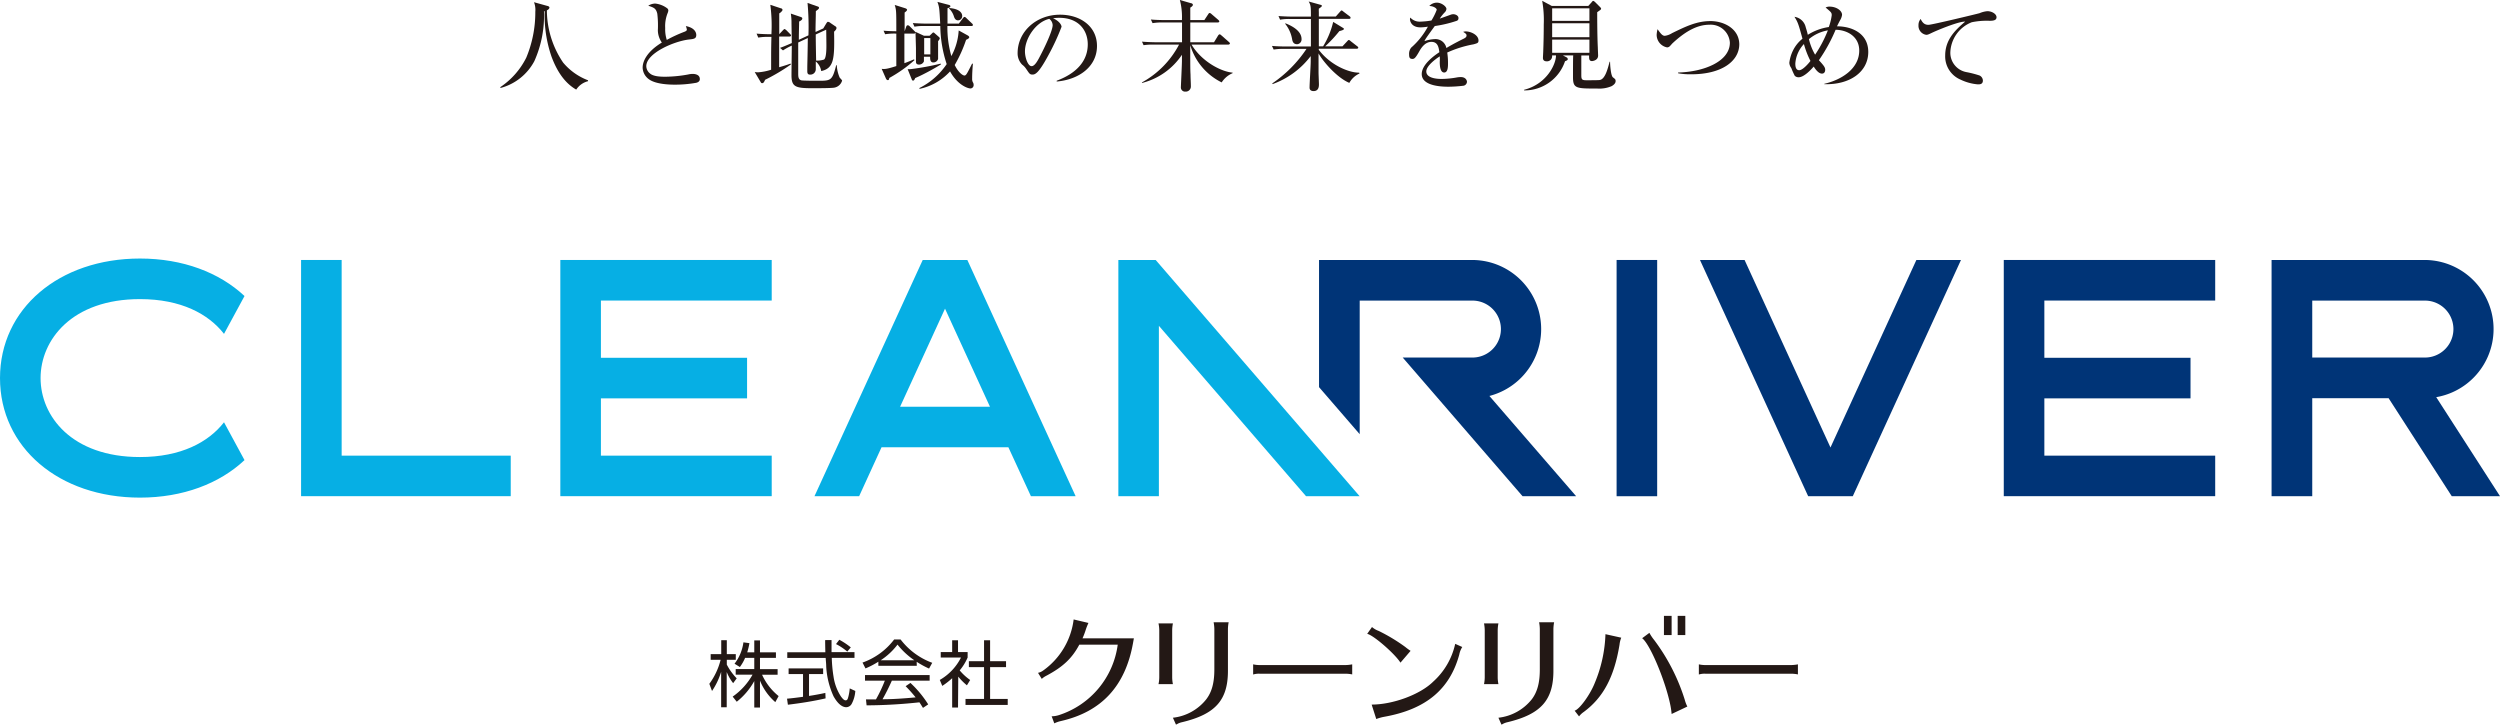 <svg xmlns="http://www.w3.org/2000/svg" viewBox="0 0 520.63 150.94"><defs><style>.cls-1{fill:#231815;}.cls-2{fill:#003477;}.cls-3{fill:#06afe4;}</style></defs><g id="レイヤー_2" data-name="レイヤー 2"><g id="レイヤー_1-2" data-name="レイヤー 1"><path class="cls-1" d="M122.46,16.91A4.14,4.14,0,0,0,120,18.66c-2.56-1.46-4.12-4.1-5.15-6.88a26.44,26.44,0,0,1-1.42-9.45l-.15,0a23.17,23.17,0,0,1-2,10.4,11.22,11.22,0,0,1-7,5.58l-.13-.14A15.93,15.93,0,0,0,109.6,12a24.46,24.46,0,0,0,1.88-9.54,4.53,4.53,0,0,0-.27-2l2.76.77c.12,0,.45.14.45.33s-.16.43-.53.59a19.5,19.5,0,0,0,3.38,10.88,12.53,12.53,0,0,0,5.19,3.69Z"/><path class="cls-1" d="M145,17.24a25.13,25.13,0,0,1-4.41.39c-.74,0-3.94,0-5.46-1.13a3.1,3.1,0,0,1-1.3-2.41c0-1.32.87-3.32,4-5.23A4.53,4.53,0,0,1,137,6.3a20.32,20.32,0,0,0-.12-3.46c-.27-1.11-.7-1.25-1.88-1.65a2.82,2.82,0,0,1,1.42-.45,5,5,0,0,1,2.54,1,.58.58,0,0,1,.22.47,2,2,0,0,1-.16.56,7.24,7.24,0,0,0-.49,3.09,7.1,7.1,0,0,0,.33,2.45,29.15,29.15,0,0,1,3.72-1.71c.29-.12.46-.23.46-.45a3.6,3.6,0,0,0-.21-.72C145,5.85,145,7.13,145,7.29c0,.76-.5.83-1.47.93-3.15.35-8.94,2.86-8.94,5.56a2,2,0,0,0,.77,1.52c.76.68,2.47.68,3.23.68a27.46,27.46,0,0,0,4.72-.47,4.54,4.54,0,0,1,.92-.12c.19,0,1.51,0,1.51,1.07C145.76,17,145.24,17.18,145,17.24Z"/><path class="cls-1" d="M159.33,16.62c-.12.27-.29.7-.57.7s-.27-.12-.38-.28L157.17,15a4.32,4.32,0,0,0,.7.06,11.11,11.11,0,0,0,2.72-.54c0-4,0-4.41.06-6.84h-.51a11.25,11.25,0,0,0-2.23.15L157.56,7c1.2.11,2.53.13,3.09.13A33.13,33.13,0,0,0,160.42,1l2.23.74c.14,0,.31.15.31.33s-.41.58-.68.72c0,.91,0,2.89,0,4.33l.76-.81c.23-.22.25-.26.33-.26s.31.16.37.22l.8.81c.17.16.19.2.19.33s-.19.2-.31.2h-2.16c0,2.66,0,3,0,6.39,1.42-.41,1.83-.56,2.37-.76l.08.18A39.56,39.56,0,0,1,159.33,16.62Zm14.42,1.63c-.62.12-3.71.12-4.57.12-3.52,0-4.35-.28-4.35-2.71,0-.89.06-5.2.06-6.16a11.6,11.6,0,0,0-1.83,1l-.62-.53c.74-.27,1.24-.47,2.45-1,0-.64-.06-3.79-.06-4.49a12,12,0,0,0-.14-1.65l2,.68c.33.1.39.21.39.33,0,.31-.39.52-.66.64,0,.88-.06,2-.06,3.81l2-.93a54.84,54.84,0,0,0-.19-6.75l2,.7c.25.08.39.14.39.31s-.08.28-.66.7c0,1.17-.08,3.25-.06,4.34l1.61-.74.57-.95c.23-.37.31-.43.41-.43a1,1,0,0,1,.52.25l1,.68a.4.4,0,0,1,.25.35c0,.31-.31.6-.5.78.11,5.58,0,7.62-2.68,8.2a3.25,3.25,0,0,0-1.13-2c0,.25,0,1.46,0,1.63a1.13,1.13,0,0,1-1.17,1.11c-.37,0-.6-.12-.6-.72,0,0,0-.25,0-.56,0-1,.06-2.16.11-6.34l-2,.93c0,.9,0,5.41,0,6.42,0,.58,0,1.26.6,1.45.28.1,2.94.1,3.48.1,2.72,0,3,0,3.83-3.24l.12,0a7.46,7.46,0,0,0,.6,2.57c.06.1.51.52.51.64A2.06,2.06,0,0,1,173.75,18.25ZM172.06,6.18l-2.18,1c0,1.46.06,4.39.08,5.44a4.88,4.88,0,0,0,1.63-.21c.51-.31.51-2.29.51-3C172.1,9.39,172.08,7,172.06,6.18Z"/><path class="cls-1" d="M190.34,7h-2v6.16c.68-.24,1.27-.49,2-.8l.11.16a28.86,28.86,0,0,1-5.24,3.71c-.08.31-.1.46-.32.46s-.36-.25-.42-.4l-.86-1.95c.62.06,1,.08,3.05-.58V7a12.12,12.12,0,0,0-2.33.13l-.33-.74c.89.08,1.57.1,2.66.12,0-4.16,0-4.41-.33-5.48l2.1.66c.35.1.47.23.47.37s-.31.43-.51.54V6.51h0l.35-1a.36.36,0,0,1,.31-.25.63.63,0,0,1,.39.21l1,1c.1.1.2.18.2.31S190.48,7,190.34,7Zm.26,9.25c-.1.23-.24.54-.45.54s-.25-.21-.33-.39l-.8-2a5.85,5.85,0,0,0,.6,0,53.75,53.75,0,0,0,6.28-1.15l.08.14C195.24,13.88,192.48,15.47,190.6,16.25Zm11.5,2.17c-.52,0-2.64-.66-4.25-3.55a11.92,11.92,0,0,1-6.32,3.63l-.1-.15a14.81,14.81,0,0,0,5.72-5,26.23,26.23,0,0,1-1.33-7.93h-3.16a10.48,10.48,0,0,0-2.22.14l-.35-.76c1.25.1,2.72.12,2.94.12h2.77c-.17-3.13-.17-3.4-.58-4.53l2.28.6c.27.06.42.14.42.33s-.29.31-.6.39c0,.51,0,2.76,0,3.21h2.35l.86-1.13c.11-.12.21-.27.31-.27a.6.6,0,0,1,.39.23l1.18,1.13a.45.45,0,0,1,.2.31c0,.19-.18.23-.31.23h-5a21.57,21.57,0,0,0,.82,6.26,12.65,12.65,0,0,0,1.53-5.34l1.81,1c.12.06.39.23.39.41s-.25.38-.66.54a28.06,28.06,0,0,1-2.37,5.25c.87,1.77,1.8,2.19,2,2.19.37,0,.5-.25,1.63-2.5l.16.07c-.1,1.05-.16,2.12-.16,3.19a1.43,1.43,0,0,0,.23.78,1.05,1.05,0,0,1,.08.45A.68.68,0,0,1,202.1,18.42Zm-6.74-9.85c0,.58,0,3.58,0,3.69a1,1,0,0,1-1,.74c-.68,0-.66-.76-.66-1.18h-1.29c0,.19,0,.85,0,.95a1.08,1.08,0,0,1-1,.68c-.66,0-.66-.43-.66-.66s0-.53,0-.62c0-.7,0-1.44,0-2.14,0-.2-.08-2.8-.1-3.4l1.75.81h1.19l.52-.5c.1-.1.18-.18.26-.18a.42.42,0,0,1,.25.14l.8.7c.15.12.29.25.29.39S195.51,8.42,195.36,8.57Zm-1.61-.64h-1.29v3.4h1.29Zm5.79-3.69c-.59,0-.76-.47-.88-.8a3.81,3.81,0,0,0-1-1.65l0-.12c2.27.18,2.72,1.09,2.72,1.65A.89.89,0,0,1,199.54,4.24Z"/><path class="cls-1" d="M220.06,16.81c1.51-.58,6.47-2.53,6.47-7.58,0-2.86-1.85-5.52-5.93-5.52a8.17,8.17,0,0,0-1.3.1c1.38.6,1.77,1.46,1.77,1.77a46.87,46.87,0,0,1-2.66,5.77c-2.14,4-2.84,4.18-3.42,4.18s-.68-.31-1.31-1.21a3.55,3.55,0,0,0-.83-.87,3.37,3.37,0,0,1-.93-2.39c0-4.43,3.84-8,8.84-8,4.23,0,7.69,2.43,7.69,6.51,0,4.28-3.71,7-8.39,7.41Zm-6.61-6.12c0,1.32.62,3.09,1.38,3.09s1.46-1.52,1.89-2.33c.66-1.25,2.5-5,2.5-6.22a1.74,1.74,0,0,0-.7-1.3C215.71,4.57,213.45,8,213.45,10.69Z"/><path class="cls-1" d="M252.82,8.8l.84-1.38c.08-.13.21-.27.33-.27s.23.1.37.22l1.57,1.38c.12.11.2.19.2.31s-.18.23-.33.23h-7.66c2.2,3.65,6.32,5.67,8.55,5.83v.12a5,5,0,0,0-2.27,1.92,12.65,12.65,0,0,1-6.55-7.77c0,3.9,0,5.13.06,6.14,0,.68.07,1.75.07,2.41a1.07,1.07,0,0,1-1.14,1.14.87.87,0,0,1-.94-.93c0-.25.22-4.62.22-5.46V11.41a14.16,14.16,0,0,1-8.32,5.87l0-.12a19.13,19.13,0,0,0,7.72-7.87h-5.17a12.93,12.93,0,0,0-2.22.12l-.33-.74c1.23.11,2.7.13,2.92.13h5.42V4.68h-3.91a12.41,12.41,0,0,0-2.23.14l-.35-.76c1.26.12,2.72.12,2.95.12h3.52A14.28,14.28,0,0,0,245.71,0L248,.66c.13,0,.42.12.42.35s-.31.43-.54.58V4.18h2.93l.8-1.21c.06-.11.18-.27.31-.27a.77.77,0,0,1,.37.22l1.42,1.22c.12.12.21.19.21.33s-.19.21-.31.21h-5.73c0,.8,0,2.8,0,4.12Z"/><path class="cls-1" d="M267.46,10.18a12.28,12.28,0,0,0-2.22.14l-.35-.76c1.25.12,2.72.12,2.94.12H273c0-1.89,0-3.81,0-5.72H268.8a10.61,10.61,0,0,0-2.22.14l-.33-.76c1.25.1,2.7.12,2.92.12H273c0-1.92,0-2.37-.47-3.15L275,1c.25.06.29.16.29.25s-.41.43-.64.55a5.35,5.35,0,0,0,0,.72v.93h3.52l.89-1c.21-.23.23-.27.33-.27s.16.06.37.23l1.32,1a.37.37,0,0,1,.18.29c0,.18-.16.23-.31.23h-6.3c0,2.63,0,2.92,0,5.72h.89a17.31,17.31,0,0,0,2.1-5.09l2,1.22c.2.12.22.12.22.25s-.1.24-.94.45a28.38,28.38,0,0,1-2.95,3.17h3.6l1-1.07c.19-.21.25-.25.31-.25s.15,0,.39.23l1.4,1.09c.11.08.19.15.19.29s-.19.21-.33.21h-7.89v.22c2.35,3.13,6.2,4.78,8.4,4.76l.09.17A4.59,4.59,0,0,0,281,17.26c-2.68-1.13-5.59-4.61-6.41-6.14,0,2.15,0,2.72,0,4,0,.39.08,2.08.08,2.43s0,1.42-1.11,1.42c-.49,0-.84-.22-.84-.72,0-.86.24-4.63.24-5.4V11.68a17.33,17.33,0,0,1-7.93,5.83l-.08-.14a26.41,26.41,0,0,0,7.13-7.19Zm.25-5.32c.76.31,3.34,1.34,3.34,3.28a1,1,0,0,1-.91,1.07c-.86,0-1-.68-1.07-1.14a7,7,0,0,0-1.44-3.13Z"/><path class="cls-1" d="M306.87,9.23a23,23,0,0,0-5.48,1.71,14.06,14.06,0,0,1,.16,2.24c0,.66,0,1.92-.8,1.92s-.92-1.32-.92-2.21a8.88,8.88,0,0,0,0-1.15c-.92.58-2.8,2-2.8,3.13,0,1.57,2.68,1.57,3.28,1.57a19,19,0,0,0,3.17-.33,5,5,0,0,1,.74-.06c1,0,1.28.68,1.28,1a.89.89,0,0,1-.7.8,28,28,0,0,1-3.13.21c-1.32,0-5.59-.09-5.59-2.64,0-2,2.64-3.87,3.67-4.55-.14-1.1-.37-2.15-1.65-2.15s-2.08,1.18-2.49,1.9c-.84,1.52-1.11,1.65-1.46,1.65-.54,0-.7-.25-.7-.91a2.09,2.09,0,0,1,.43-1.44,15.56,15.56,0,0,0,3.48-4.37,10.49,10.49,0,0,1-1.54.15c-1.94,0-2.19-1.38-2.19-1.67a.94.94,0,0,1,.07-.37,2.63,2.63,0,0,0,2.18.84,15.64,15.64,0,0,0,2.22-.23,12.64,12.64,0,0,0,1.1-2.22c0-.37-.77-.8-1.55-.8a2.18,2.18,0,0,1,1.57-.7c1,0,2,.82,2,1.31a1.15,1.15,0,0,1-.39.75,8.67,8.67,0,0,0-1,1.27l2.35-.84a1.39,1.39,0,0,1,.46-.08c.51,0,1.09.31,1.09.8s-.29.56-.62.66a24.92,24.92,0,0,1-4.31,1c-.33.45-1.83,2.49-2,2.84-.06.1-.14.27-.16.31a7.3,7.3,0,0,1,2.31-.43A2.31,2.31,0,0,1,301.21,10c.51-.31,1.79-1.05,3.6-1.94.49-.24.6-.43.6-.68s-.13-.39-.7-.74a1.56,1.56,0,0,1,.53-.1c1.07,0,2.66.74,2.66,1.89C307.9,8.94,307.69,9,306.87,9.23Z"/><path class="cls-1" d="M335.63,17.94a6.53,6.53,0,0,1-3,.5c-4.39,0-5.05,0-5.05-2.39,0-1.69,0-4.06.05-4.51h-2.15l.77.41a.43.43,0,0,1,.24.39c0,.16-.22.29-.57.41a8.91,8.91,0,0,1-8.53,6.08V18.7c4.71-1.19,6.65-5.31,6.65-7.16h-.82a1.06,1.06,0,0,1-1.12,1.23c-.39,0-.78-.14-.78-.72,0-.21.06-1.13.06-1.32.07-1.85.11-3.77.11-5.62a23,23,0,0,0-.33-4.95l2,1.08h7.6l.7-.77c.08-.1.2-.28.33-.28s.29.16.41.26l1,1c.18.19.23.25.23.35s-.05.19-.21.31l-.6.43c0,.75,0,4.82.13,7.4,0,.27.06,1.4.06,1.63,0,1-1.12,1.15-1.28,1.15-.6,0-.6-.54-.6-.93v-.24h-1.62c0,1.35,0,2.82,0,4.16,0,.88.22,1,1.05,1s2.55,0,2.78-.05c1.07-.16,1.62-2.08,2.06-3.81h.1c0,.68.16,2.93.6,3.26s.55.43.55.72C336.51,17.43,335.83,17.82,335.63,17.94ZM331,1.73h-7.76V4.35H331Zm0,3.11h-7.76V7.75H331Zm0,3.4h-7.76V11H331Z"/><path class="cls-1" d="M352.23,15.47a14.09,14.09,0,0,1-2.76-.21V15.1c5.3-.12,10.78-2.27,10.78-6.22A4,4,0,0,0,356,5.15c-2.33,0-4.74,1.13-7.64,3.81-.1.08-.47.52-.56.6a.84.84,0,0,1-.63.31A2.68,2.68,0,0,1,345,7.27a5.59,5.59,0,0,1,.19-1.19c.64.9,1,1.38,1.5,1.38a3.7,3.7,0,0,0,1.52-.56c2.91-1.42,5.18-2.51,8-2.51s6,1.6,6,4.88C362.16,12.71,358.6,15.47,352.23,15.47Z"/><path class="cls-1" d="M379.92,17.45c3.62-.83,7.27-3.17,7.27-6.92,0-2.85-2.41-4.29-4.92-4.33a34.5,34.5,0,0,1-3.48,6.34c1,1.1,1.31,1.47,1.31,2,0,.33-.14.79-.68.79-.76,0-1.46-1.07-1.71-1.47-.3.35-1.93,2.23-3.13,2.23a1.1,1.1,0,0,1-.82-.31,14.79,14.79,0,0,1-.72-1.61,2,2,0,0,1-.41-1.09,7.86,7.86,0,0,1,.74-2.51,7.24,7.24,0,0,1,2-2.51c-.83-3-.93-3.38-1.67-4.56a2.82,2.82,0,0,1,2.35,2.19c.14.45.31,1,.43,1.56a11.24,11.24,0,0,1,4.37-1.62,11,11,0,0,0,.61-2.46c0-.53-.12-.64-1.27-1.6a1.6,1.6,0,0,1,.84-.19c1.34,0,2.58.8,2.58,1.71a2.83,2.83,0,0,1-.42,1.15c-.45.85-.45.87-.63,1.24,3.06,0,6.51,1.44,6.51,5.34,0,4.14-3.82,6.88-9.17,6.71Zm-4.25-8.28a6.61,6.61,0,0,0-1.79,4.05c0,.36,0,1.4.81,1.4s2.18-1.7,2.34-1.93A18,18,0,0,1,375.67,9.17Zm1.05-1A11.63,11.63,0,0,0,378,11.39a26.18,26.18,0,0,0,2.66-5.07A8.39,8.39,0,0,0,376.72,8.14Z"/><path class="cls-1" d="M414.32,4.33a15.51,15.51,0,0,0-3.69.3A7,7,0,0,0,406.16,11,4.09,4.09,0,0,0,409.42,15a21.52,21.52,0,0,1,2.82.72,1.21,1.21,0,0,1,.7,1.05c0,.8-.66.8-1.05.8a10.32,10.32,0,0,1-3.63-1,5.24,5.24,0,0,1-3.17-5c0-3.17,1.9-5.17,4.16-7.06-1.09-.1-4.84,1.38-6.67,2.2-1,.48-1.13.54-1.44.54a1.89,1.89,0,0,1-1.61-2,1.93,1.93,0,0,1,.45-1.3c.44.93.93,1.22,1.63,1.22s10.2-2.29,10.65-2.43a5.29,5.29,0,0,1,1.61-.41c1,0,1.91.61,1.91,1.25S415.17,4.33,414.32,4.33Z"/><polygon class="cls-2" points="461.32 62.59 461.32 54.14 417.29 54.14 417.29 103.33 461.32 103.33 461.32 94.89 425.74 94.89 425.74 82.96 456.18 82.96 456.18 74.51 425.74 74.51 425.74 62.59 461.32 62.59"/><polygon class="cls-2" points="399.09 54.14 381.2 93.19 363.31 54.14 354.02 54.14 376.55 103.33 385.85 103.33 408.38 54.14 399.09 54.14"/><path class="cls-2" d="M520.63,103.33,507.35,82.71A14.39,14.39,0,0,0,505,54.14H473.06v49.19h8.47V82.92h15.9l13.15,20.41ZM481.53,62.6H505a5.93,5.93,0,0,1,0,11.86H481.53Z"/><path class="cls-2" d="M283.16,62.6h23.48a5.93,5.93,0,0,1,0,11.86H292.12l24.95,28.87h11.16L310.17,82.46a14.39,14.39,0,0,0-3.53-28.32H274.69V80.62l8.47,9.8Z"/><rect class="cls-2" x="336.66" y="54.14" width="8.45" height="49.2"/><polygon class="cls-3" points="106.36 103.33 62.7 103.33 62.7 54.14 71.15 54.14 71.15 94.89 106.36 94.89 106.36 103.33"/><polygon class="cls-3" points="160.71 62.59 160.71 54.14 116.69 54.14 116.69 103.33 160.71 103.33 160.71 94.89 125.14 94.89 125.14 82.96 155.58 82.96 155.58 74.51 125.14 74.51 125.14 62.59 160.71 62.59"/><path class="cls-3" d="M214.69,103.33H224L201.45,54.14h-9.29l-22.54,49.19h9.3l4.66-10.18H210ZM187.45,84.7l9.35-20.42,9.36,20.42Z"/><polygon class="cls-3" points="283.14 103.33 240.67 54.14 232.9 54.14 232.9 103.33 241.34 103.33 241.34 67.85 271.98 103.33 283.14 103.33"/><path class="cls-3" d="M46.65,87.94c-3.24,4.17-9,7.24-17.5,7.24-14.22,0-20.7-8.52-20.7-16.44s6.48-16.45,20.7-16.45c8.54,0,14.26,3.08,17.5,7.24l4.27-7.88c-5.21-4.89-12.84-7.81-21.77-7.81C12.26,53.84,0,64.31,0,78.74s12.26,24.89,29.15,24.89c8.93,0,16.56-2.92,21.77-7.81Z"/><path class="cls-1" d="M235.93,134.05c-1.62,8.85-6.55,14.19-15,16.11a6.26,6.26,0,0,0-1.37.48l-.55-1.47a5.19,5.19,0,0,0,1.52-.25,17.89,17.89,0,0,0,12.24-14.67h-8c-1.52,2.86-3.42,4.65-6.88,6.48a4.14,4.14,0,0,0-.94.65l-.78-1.26a2.75,2.75,0,0,0,1.11-.51A15.36,15.36,0,0,0,223.59,129l3.08.73a13.57,13.57,0,0,0-.56,1.42,15.11,15.11,0,0,1-.68,1.79h10.7Z"/><path class="cls-1" d="M241.26,142.47a6.93,6.93,0,0,0,.16-1.42v-9.81a7.4,7.4,0,0,0-.16-1.41h3a8,8,0,0,0-.15,1.41v9.81a7.38,7.38,0,0,0,.15,1.42Zm3,7a10.31,10.31,0,0,0,6.93-3.82c1.17-1.52,1.7-3.44,1.7-6.25V131a8.27,8.27,0,0,0-.15-1.41h3.13a8,8,0,0,0-.15,1.41v8.4c.08,6.32-2.5,9.31-9.56,11a3.75,3.75,0,0,0-.76.25l-.25.13-.13.07-.12.05Z"/><path class="cls-1" d="M281.6,140.45a7.47,7.47,0,0,0-1.34-.15H262.31a4,4,0,0,0-1.34.17v-2.12a5.92,5.92,0,0,0,1.34.15h17.95a8,8,0,0,0,1.34-.15Z"/><path class="cls-1" d="M291.65,138c-1.19-1.89-5.67-5.76-6.93-6l1-1.42a4.43,4.43,0,0,0,1.39.81,36.56,36.56,0,0,1,5.54,3.34,11.37,11.37,0,0,0,1.11.81Zm-6,8.73c4.43,0,10.12-2.1,12.82-4.78a14.88,14.88,0,0,0,4.58-7.87l1.47.66a4.61,4.61,0,0,0-.63,1.6c-2,7.28-7,11.4-15.66,12.94a9.08,9.08,0,0,0-1.62.46Z"/><path class="cls-1" d="M309.05,142.47a7.63,7.63,0,0,0,.15-1.42v-9.81a8.17,8.17,0,0,0-.15-1.41h3a8,8,0,0,0-.15,1.41v9.81a7.38,7.38,0,0,0,.15,1.42Zm3,7a10.35,10.35,0,0,0,6.93-3.82c1.16-1.52,1.69-3.44,1.69-6.25V131a8.27,8.27,0,0,0-.15-1.41h3.13a8,8,0,0,0-.15,1.41v8.4c.08,6.32-2.5,9.31-9.56,11a4,4,0,0,0-.76.25l-.25.13-.12.07-.13.05Z"/><path class="cls-1" d="M327.92,148c1-.27,3.21-3.28,4.19-5.76a28.65,28.65,0,0,0,2.23-10.17l3.29.73a5.35,5.35,0,0,0-.36,1.45c-1.11,6.75-3.39,11-7.43,14a4.29,4.29,0,0,0-1,.94Zm20.2.69a16.84,16.84,0,0,0-.23-1.67c-1-5.11-4.27-12.9-5.91-14.11l1.51-1.12a9.17,9.17,0,0,0,1,1.5,41.15,41.15,0,0,1,6.35,12.39,7.49,7.49,0,0,0,.55,1.46Zm0-20.44v4h-1.6v-4Zm2.85,0v4h-1.59v-4Z"/><path class="cls-1" d="M374.42,140.45a7.47,7.47,0,0,0-1.34-.15H355.13a4,4,0,0,0-1.34.17v-2.12a5.92,5.92,0,0,0,1.34.15h17.95a8,8,0,0,0,1.34-.15Z"/><path class="cls-1" d="M153.42,141.27l-.74,1a9.55,9.55,0,0,1-1.34-2.32v7.34h-1.16V139.9a14.71,14.71,0,0,1-1.9,4l-.56-1.49a14.26,14.26,0,0,0,2.35-5H148v-1.18h2.2v-2.91h1.16v2.91h1.87v1.18h-1.87v1A12.18,12.18,0,0,0,153.42,141.27Zm4.85,6.07h-1.19v-5.51a14.39,14.39,0,0,1-3.65,4.31l-.85-1.07a13.74,13.74,0,0,0,4.14-4.57h-3.51v-1.16h3.87V137h-1.91a9.25,9.25,0,0,1-1.09,1.91l-1.11-.69a9.3,9.3,0,0,0,1.85-4.45l1.25.17a14.34,14.34,0,0,1-.46,1.91h1.47v-2.49h1.19v2.49h3.32V137h-3.32v2.35h3.67v1.16H158.7a12.12,12.12,0,0,0,3.45,4.45l-.69,1.26a11.7,11.7,0,0,1-3.19-4.48Z"/><path class="cls-1" d="M171.88,144.3l.05,1.14c-2.57.59-5.21,1-7.85,1.32l-.18-1.26c1.12-.09,2.22-.24,3.33-.39v-4.73h-3V139.2h7.19v1.18h-2.94v4.55C169.63,144.75,170.76,144.55,171.88,144.3Zm0-11h1.29c0,.83,0,1.68,0,2.51h4.78V137h-4.73a29,29,0,0,0,.37,3.94A10.3,10.3,0,0,0,175.1,145c.2.27.6.85,1,.85s.47-.38.59-.83a9.85,9.85,0,0,0,.27-1.66l1.16.53a6.53,6.53,0,0,1-.71,2.6,1.34,1.34,0,0,1-1.16.79c-1.2,0-2.14-1.34-2.67-2.29a17.23,17.23,0,0,1-1.52-6.18c0-.59-.08-1.2-.11-1.8h-8v-1.17h7.93C171.86,135,171.84,134.18,171.84,133.35Zm5.34,1.47-.77.93a11.89,11.89,0,0,0-2.35-1.57l.69-.9A14.66,14.66,0,0,1,177.18,134.82Z"/><path class="cls-1" d="M190.92,138.65h-8v-.85a17.52,17.52,0,0,1-2.68,1.4l-.62-1.22a14.12,14.12,0,0,0,6.59-4.81h1.34a14.62,14.62,0,0,0,6.59,4.86l-.66,1.2a18.36,18.36,0,0,1-2.58-1.41Zm-2.32,4.25,1-.68a22.4,22.4,0,0,1,3.7,4.47l-1.09.73c-.24-.39-.48-.78-.74-1.16a105.11,105.11,0,0,1-11,.63l-.13-1.24h2.08a29.58,29.58,0,0,0,1.85-3.9h-4.13v-1.16H193.6v1.16h-7.87c-.59,1.33-1.23,2.62-1.94,3.87,1.44,0,2.91-.07,4.35-.18.85-.06,1.69-.13,2.54-.21A28.61,28.61,0,0,0,188.6,142.9Zm-1.69-8.66a13.94,13.94,0,0,1-3.5,3.26h7A15.87,15.87,0,0,1,186.91,134.24Z"/><path class="cls-1" d="M199.51,147.34h-1.22v-6.1a15.15,15.15,0,0,1-2.06,1.6l-.52-1.24a11.17,11.17,0,0,0,4.42-4.67h-4.22V135.8h2.38v-2.46h1.22v2.46h2v1.13a10.69,10.69,0,0,1-1.65,2.68,11,11,0,0,0,2.18,2l-.68,1.11a12.82,12.82,0,0,1-1.8-1.81Zm6.68-14v4.35h3.32v1.24h-3.32v6.63h3.67v1.24h-8.79v-1.24h3.86v-6.63h-3.16v-1.24h3.16v-4.35Z"/></g></g></svg>
